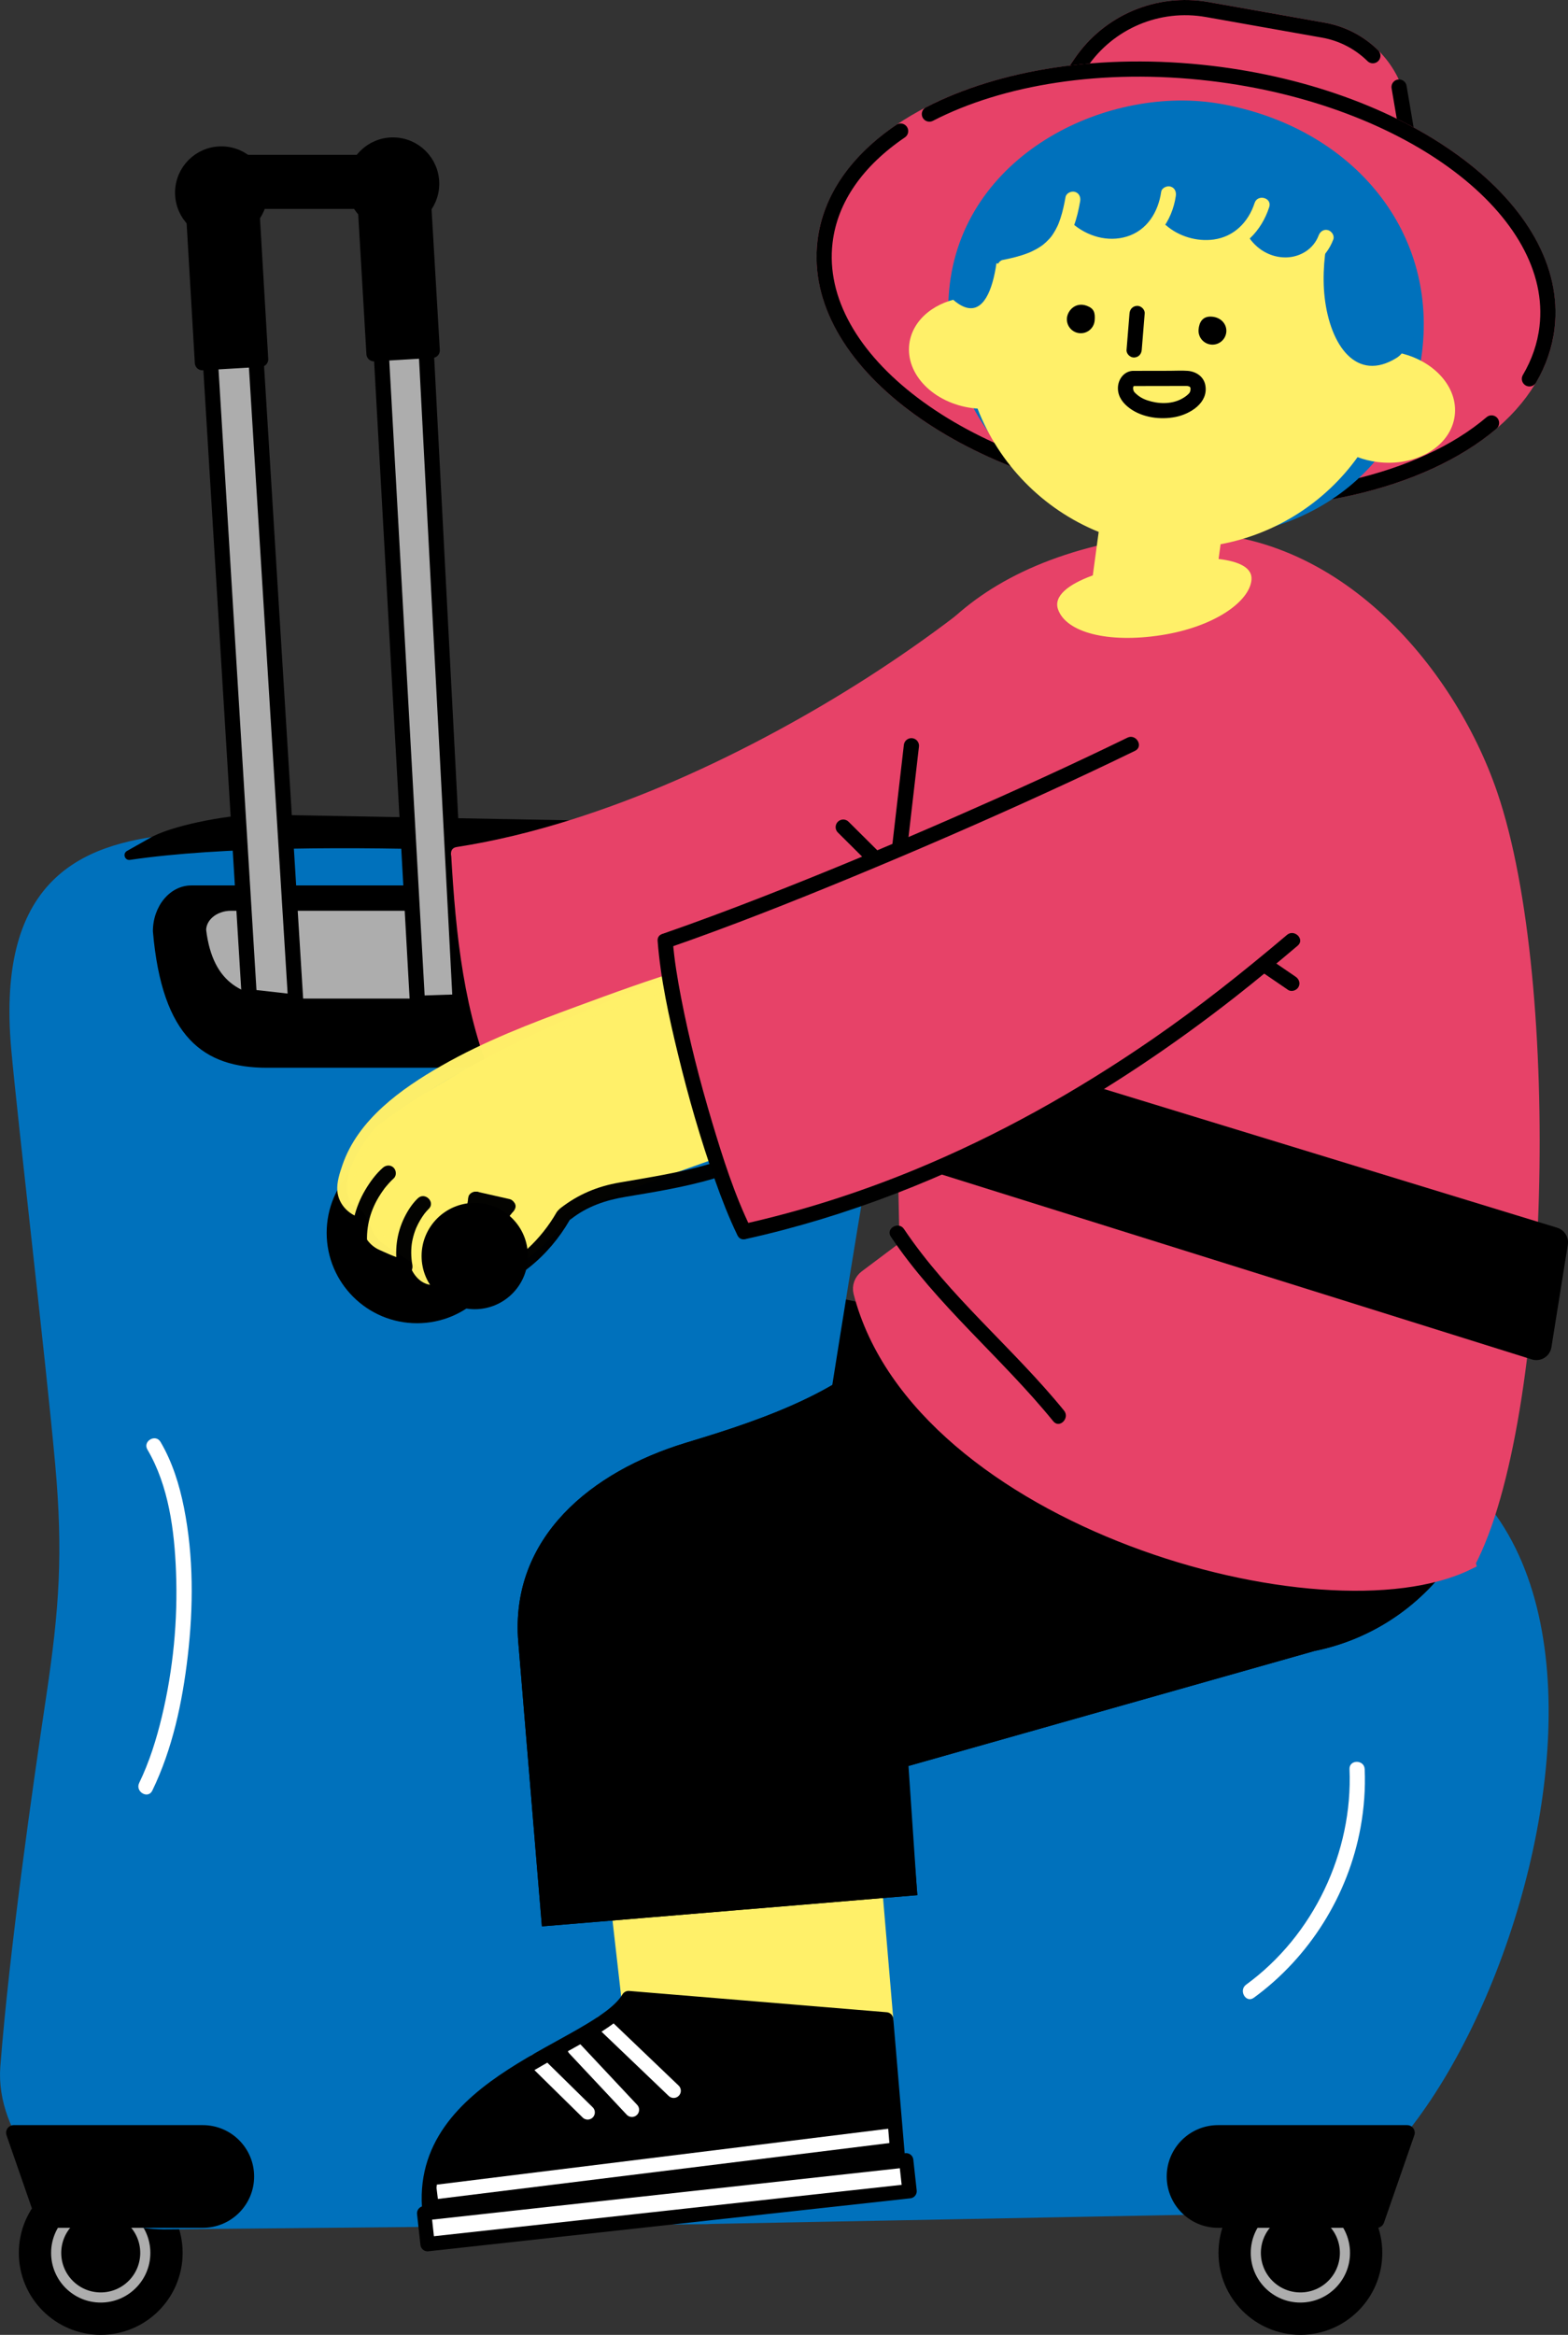 <?xml version="1.0" encoding="UTF-8"?>
<svg id="_レイヤー_2" data-name="レイヤー 2" xmlns="http://www.w3.org/2000/svg" viewBox="0 0 154.885 230.517">
  <rect x="0" y="0" width="154.885" height="230.517" fill="#333333" stroke="none"/>
  <defs>
    <style>
      .cls-1 {
        stroke: #fff069;
      }

      .cls-1, .cls-2, .cls-3, .cls-4, .cls-5, .cls-6, .cls-7, .cls-8 {
        fill: none;
      }

      .cls-1, .cls-2, .cls-4, .cls-9, .cls-7, .cls-10 {
        stroke-linecap: round;
      }

      .cls-1, .cls-2, .cls-5, .cls-7, .cls-10 {
        stroke-width: 1.417px;
      }

      .cls-1, .cls-9, .cls-7, .cls-11, .cls-10, .cls-12 {
        stroke-linejoin: round;
      }

      .cls-13, .cls-11 {
        fill: #adadad;
      }

      .cls-2, .cls-14, .cls-3, .cls-4, .cls-15, .cls-5, .cls-6, .cls-8, .cls-16, .cls-17, .cls-18 {
        stroke-miterlimit: 10;
      }

      .cls-2, .cls-5 {
        stroke: #fff;
      }

      .cls-14 {
        stroke: #e74268;
      }

      .cls-14, .cls-3, .cls-4, .cls-15, .cls-11, .cls-12, .cls-18 {
        stroke-width: 1.5px;
      }

      .cls-14, .cls-19 {
        fill: #e74268;
      }

      .cls-3, .cls-4, .cls-15, .cls-9, .cls-6, .cls-7, .cls-11, .cls-10, .cls-16, .cls-12 {
        stroke: #000;
      }

      .cls-20, .cls-17, .cls-18 {
        fill: #0071bc;
      }

      .cls-9 {
        stroke-width: 1.5px;
      }

      .cls-21, .cls-10 {
        fill: #fff;
      }

      .cls-22 {
        opacity: .988;
      }

      .cls-8 {
        stroke: #adadad;
      }

      .cls-17, .cls-18 {
        stroke: #0071bc;
      }

      .cls-23 {
        fill: #fff069;
      }
    </style>
  </defs>
  <g id="_レイヤー_10" data-name="レイヤー 10">
    <g>
      <path d="M140.16,149.679l1.453-9.105-66.772-14.12c-9.685-2.048-19.298,3.772-21.973,13.303l-7.404,26.382,34.39,9.651,3.409-12.148,32.709,3.565c11.519,1.84,22.349-6.008,24.187-17.528Z"/>
      <g>
        <g>
          <circle cx="9.95" cy="222.426" r="8.09"/>
          <circle class="cls-8" cx="9.95" cy="222.426" r="4.402"/>
        </g>
        <g>
          <circle cx="128.45" cy="222.426" r="8.09"/>
          <circle class="cls-8" cx="128.45" cy="222.426" r="4.402"/>
        </g>
        <path class="cls-18" d="M130.313,141.243l-49.342-1.448s3.823-24.417,5.405-32.5c2.463-12.579-10.527-25.358-19.12-25.193l-49.23.944c-9.079.768-17.69,3.603-16.166,20.514.647,7.184,3.416,30.702,4.341,40.957.793,8.803.41,14.375-.887,23.03-1.363,9.1-3.635,25.003-4.533,36.525-.25,3.216,1.101,6.201,2.828,8.654,2.875,4.091,7.665,6.726,13.04,6.623l53.23-.512c.107-.002.21-.018.316-.022l56.301-1.079c19.781,0,44.451-73.347,3.819-76.492Z"/>
        <path d="M12.546,84.011c-.46.259-.225.961.297.884,18.004-2.661,53.089.122,53.089.122,4.088.074,7.774,2.477,9.49,6.188l1.371,2.965h4.178l-1.913-4.856c-1.899-4.822-6.514-8.027-11.695-8.123l-41.728-.772c-2.494-.046-8.002.894-10.532,2.152l-2.557,1.441Z"/>
        <path d="M15.103,91.949v-0c0-2.502,1.698-4.53,3.792-4.53h32.916c2.094,0,3.792,2.028,3.792,4.53v0c0,7.439-1.859,13.47-11.275,13.47h-17.95c-6.227,0-10.369-2.944-11.275-13.47Z"/>
        <path class="cls-13" d="M19.862,91.853v-0c0-1.344,1.32-2.434,2.949-2.434h25.601c1.629,0,2.949,1.09,2.949,2.434v0c0,3.997-1.446,7.237-8.769,7.237h-13.961c-4.843,0-8.065-1.582-8.769-7.237Z"/>
        <path class="cls-6" d="M19.862,91.853v-0c0-1.344,1.32-2.434,2.949-2.434h25.601c1.629,0,2.949,1.09,2.949,2.434v0c0,3.997-1.446,7.237-8.769,7.237h-13.961c-4.843,0-8.065-1.582-8.769-7.237Z"/>
        <polygon class="cls-11" points="24.623 98.421 19.862 20.574 24.354 20.31 29.214 98.938 24.623 98.421"/>
        <rect class="cls-9" x="19.469" y="17.942" width="5.763" height="17.715" transform="translate(-1.532 1.356) rotate(-3.36)"/>
        <circle class="cls-12" cx="21.866" cy="19.024" r="3.824"/>
        <polygon class="cls-11" points="41.237 99.053 36.815 19.694 41.307 19.43 45.462 98.913 41.237 99.053"/>
        <rect class="cls-9" x="36.418" y="17.059" width="5.763" height="17.715" transform="translate(-1.451 2.348) rotate(-3.36)"/>
        <circle class="cls-12" cx="38.815" cy="18.14" r="3.824"/>
        <rect x="21.866" y="15.288" width="16.975" height="5.335"/>
      </g>
      <circle cx="41.192" cy="121.717" r="8.924"/>
      <path class="cls-12" d="M4.352,219.199l-3-8.638,18.681-0c2.385-0,4.319,1.934,4.319,4.319v0c0,2.385-1.934,4.319-4.319,4.319l-15.681 0Z"/>
      <path class="cls-12" d="M135.997,219.199l3-8.638-18.681-0c-2.385-0-4.319,1.934-4.319,4.319v0c-0,2.385,1.934,4.319,4.319,4.319l15.681 0Z"/>
      <path class="cls-21" d="M14.563,143.118c2.104,3.577,2.668,7.993,2.824,12.07.183,4.779-.276,9.617-1.393,14.268-.54,2.251-1.234,4.485-2.245,6.572-.419.865.874,1.626,1.295.757,2.001-4.13,2.971-8.73,3.5-13.263.567-4.853.585-9.864-.371-14.671-.448-2.253-1.145-4.501-2.315-6.49-.489-.831-1.786-.078-1.295.757h0Z"/>
      <path class="cls-21" d="M133.302,174.666c.345,8.208-3.556,16.429-10.211,21.276-.772.562-.025,1.864.757,1.295,5.501-4.005,9.336-10.132,10.55-16.831.343-1.894.485-3.817.404-5.74-.04-.961-1.54-.967-1.5,0h0Z"/>
      <path class="cls-19" d="M109.83,79.784c1.662-8.308-7.38-20.317-17.741-15.832-4.109,1.778-28.038,19.162-47.533,20.27.466,8.201,1.272,15.906,4.353,23.05,10.222.436,26.125-5.504,34.163-9.269,7.182-3.364,21.354-10.19,26.758-18.219Z"/>
      <path class="cls-19" d="M94.489,60.738c-5.625,4.291-11.61,8.114-17.834,11.474-6.478,3.498-13.243,6.516-20.271,8.728-3.693,1.163-7.462,2.095-11.29,2.688-.951.147-.547,1.593.399,1.446,7.022-1.087,13.843-3.294,20.382-6.038,6.834-2.868,13.413-6.337,19.682-10.288,3.326-2.096,6.563-4.331,9.689-6.716.757-.578.011-1.881-.757-1.295h0Z"/>
      <g>
        <path class="cls-23" d="M60.261,181.22l1.829,16.049c-4.048,5.696-21.074,8.216-19.649,21.186l46.245-5.448-3.168-37.391"/>
        <path d="M62.09,197.269c-2.742,6.404-21.074,8.216-19.649,21.186l46.245-5.448-1.155-13.324"/>
        <line class="cls-5" x1="43.167" y1="216.397" x2="88.413" y2="210.797"/>
        <line class="cls-2" x1="52.903" y1="203.496" x2="58.049" y2="208.554"/>
        <line class="cls-2" x1="56.751" y1="202.25" x2="62.421" y2="208.295"/>
        <line class="cls-2" x1="59.499" y1="199.683" x2="66.543" y2="206.418"/>
        <line class="cls-1" x1="87.53" y1="199.37" x2="85.518" y2="175.616"/>
        <path class="cls-1" d="M60.261,181.22l1.829,16.049"/>
        <path class="cls-7" d="M62.09,197.269c-2.98,5.028-21.074,8.216-19.649,21.186l46.245-5.448-1.155-13.636-25.44-2.102Z"/>
        <rect class="cls-10" x="41.924" y="215.891" width="47.897" height="3.065" transform="translate(-23.344 8.492) rotate(-6.268)"/>
      </g>
      <path class="cls-15" d="M146.209,137.404l-1.816-9.039s-43.145-.126-55.895,3.781c-3.662,6.055-15.636,9.518-20.606,11.041-9.037,2.769-16.768,9.02-15.948,18.886l2.27,27.307,35.595-2.959-1.045-12.574,40.897-11.576c11.437-2.297,18.846-13.431,16.548-24.867Z"/>
      <path class="cls-3" d="M88.764,173.847l40.897-11.576c11.437-2.297,18.846-13.431,16.548-24.867l-1.816-9.039"/>
      <path class="cls-4" d="M88.498,132.146c-3.662,6.055-15.636,9.518-20.606,11.041-9.037,2.769-16.768,9.02-15.948,18.886l2.27,27.307,35.595-2.959-1.163-17.074"/>
      <path class="cls-14" d="M144.997,154.246c7.392-13.987,8.577-57.082,2.186-75.795-4.169-12.206-15.785-26.147-31.598-25.05-41.175,4.389-26.524,44.037-26.524,44.037l.549,25.654-4.041,3.03c-.446.335-.663.907-.524,1.447,5.78,22.425,45.811,33.657,59.952,26.678Z"/>
      <path d="M74.764,110.241l1.722-12.689,77.335,23.661c.718.22,1.165.935,1.046,1.677l-1.62,10.124c-.145.906-1.06,1.473-1.936,1.198l-76.547-23.972Z"/>
      <line class="cls-4" x1="83.293" y1="81.662" x2="86.376" y2="84.724"/>
      <line class="cls-4" x1="90.028" y1="73.627" x2="87.264" y2="97.544"/>
      <path class="cls-23" d="M37.145,111.27c11.637-8.977,32.589-16.694,44.926-19.93,7.69-2.017,9.306.71,10.794,5.48l0.0 0c1.489,4.77.726,10.479-8.253,12.834,0,0-21.806,7.143-27.814,10.043-8.666,9.752-11.958,7.829-19.068,3.009-1.272-.863-1.216-3.293-3.023-3.823-1.77-3.015,2.437-7.613,2.437-7.613Z"/>
      <g class="cls-22">
        <path d="M70.006,114.945c-2.908.842-5.846,1.291-8.819,1.806-2.193.38-4.078,1.171-5.84,2.541-.761.592.307,1.647,1.061,1.061,1.623-1.262,3.409-1.862,5.415-2.196,2.896-.482,5.754-.947,8.582-1.766.925-.268.532-1.716-.399-1.446h0Z"/>
        <path class="cls-23" d="M67.878,95.623c-3.669,1.076-7.265,2.405-10.852,3.723-4.596,1.689-9.17,3.438-13.43,5.879-3.946,2.261-8.235,5.298-9.771,9.799-.272.796-.569,1.696-.505,2.534.109,1.424,1.281,2.558,2.686,2.749l-.551-.723c0,1.561.582,3.223,2.106,3.856.844.351,3.96,2.016,4.079-.034h-1.5c.117,1.006.394,2.071,1.132,2.81.982.982,2.342.749,3.456.14.847-.463.091-1.759-.757-1.295-.567.31-1.265.57-1.742-.012-.36-.44-.525-1.096-.589-1.642-.109-.943-1.443-.985-1.5,0,.056-.301.195-.463.419-.486-.086-.011-.108-.009-.068.003-.103-.062-.315-.07-.434-.104-.291-.085-.576-.193-.858-.306-.45-.179-.985-.337-1.387-.603-.688-.454-.856-1.56-.857-2.326-0-.292-.231-.68-.551-.723-.878-.119-1.672-.673-1.588-1.716.044-.545.262-1.144.437-1.666.041-.122.084-.243.129-.363.02-.054.042-.108.062-.162.016-.042.033-.083.05-.125.054-.134-.067.154-.004.009.131-.298.274-.591.431-.877.437-.793.885-1.405,1.419-2.022,1.829-2.115,4.165-3.747,6.561-5.156,4.222-2.483,8.78-4.271,13.373-5.933,3.645-1.32,7.28-2.687,11.002-3.779.924-.271.531-1.719-.399-1.446h0Z"/>
        <path d="M49.49,118.73c-.994,1.331-2.343,2.403-3.521,3.564-1.095,1.079-2.956,2.769-2.142,4.472.657,1.374,2.542,1.38,3.796.986,1.697-.534,3.289-1.536,4.67-2.637,1.607-1.281,2.955-2.879,3.978-4.66.482-.838-.814-1.595-1.295-.757-1.535,2.672-3.852,4.821-6.636,6.146-.564.268-1.158.539-1.785.613-.372.044-1.044.085-1.323-.245-.422-.5.405-1.359.711-1.714.454-.527.952-1.016,1.453-1.499,1.17-1.128,2.413-2.204,3.39-3.511.578-.774-.723-1.522-1.295-.757h0Z"/>
        <path d="M41.279,118.302c-.552.52-.996,1.211-1.329,1.886-.786,1.594-.994,3.342-.666,5.085.075.398.555.625.923.524.418-.115.599-.523.524-.923-.142-.753-.144-1.623-.02-2.284.065-.347.156-.688.273-1.021.028-.08.058-.16.089-.239.003-.009.093-.22.032-.081.063-.142.129-.282.2-.421.117-.226.245-.447.385-.66.064-.097.13-.193.199-.287.027-.036.054-.072.081-.108-.138.19-.025.032.008-.008.115-.139.231-.28.363-.403.705-.663-.358-1.722-1.061-1.061h0Z"/>
        <path d="M37.822,115.286c-.696.61-1.275,1.409-1.744,2.199-1.012,1.706-1.506,3.704-1.273,5.683.047.402.311.75.75.75.369,0,.798-.345.75-.75-.21-1.784.201-3.489,1.109-4.993.168-.279.352-.547.545-.81.026-.035.052-.069.078-.103-.053.069-.054.071-.003.005.037-.045.073-.091.111-.136.078-.094.157-.186.239-.277.158-.176.321-.351.499-.507.305-.267.273-.788,0-1.061-.303-.303-.755-.268-1.061,0h0Z"/>
        <path d="M46.795,119.119c.917.208,1.834.416,2.751.624l.392.089c.382.087.83-.117.923-.524.087-.381-.115-.83-.524-.923-.917-.208-1.834-.416-2.751-.624l-.392-.089c-.382-.087-.83.117-.923.524-.087.381.115.83.524.923h0Z"/>
        <path d="M46.271,118.196c-.203,1.325-.409,2.651-.663,3.966-.053.272-.095.557-.188.82-.131.37.148.837.524.923.42.096.782-.127.923-.524.207-.583.27-1.242.375-1.848.139-.801.268-1.604.394-2.408.028-.177.055-.353.082-.53.059-.386-.097-.825-.524-.923-.358-.081-.859.109-.923.524h0Z"/>
      </g>
      <circle class="cls-16" cx="46.894" cy="124.007" r="4.75"/>
      <path d="M120.144,92.886c2.07,1.415,4.14,2.829,6.209,4.244.292.2.584.399.876.599.335.229.832.063,1.026-.269.217-.371.066-.797-.269-1.026-2.07-1.415-4.14-2.829-6.209-4.244-.292-.2-.584-.399-.876-.599-.335-.229-.832-.063-1.026.269-.217.371-.066.797.269,1.026h0Z"/>
      <path class="cls-19" d="M130.832,88.894c5.753-6.22-2.014-21.992-11.535-18.919-4.261,1.375-38.785,19.491-53.586,22.925.958,8.158,4.287,21.751,7.791,28.697,34.331-7.965,50.109-24.896,57.331-32.703Z"/>
      <g>
        <path d="M111.364,72.83c-5.571,2.715-11.217,5.279-16.894,7.765-6.334,2.774-12.716,5.444-19.16,7.954-3.246,1.264-6.508,2.486-9.799,3.628-.906.314-.517,1.764.399,1.446,6.156-2.136,12.222-4.534,18.243-7.021,6.355-2.625,12.664-5.363,18.918-8.219,3.033-1.385,6.052-2.798,9.049-4.258.868-.423.108-1.717-.757-1.295h0Z"/>
        <path d="M64.96,92.9c.292,3.767,1.118,7.506,2.008,11.17,1.023,4.214,2.221,8.398,3.674,12.484.653,1.838,1.358,3.666,2.211,5.421.422.868,1.716.108,1.295-.757-1.607-3.305-2.735-6.86-3.789-10.372-1.222-4.075-2.283-8.209-3.089-12.387-.354-1.839-.666-3.691-.811-5.559-.074-.956-1.575-.964-1.5,0h0Z"/>
        <path d="M127.126,92.303c-4.29,3.629-8.681,7.118-13.311,10.307-7.38,5.085-15.255,9.506-23.551,12.913-5.493,2.255-11.165,4.066-16.963,5.35-.942.209-.543,1.655.399,1.446,10.031-2.222,19.669-6.031,28.69-10.925,6.909-3.748,13.453-8.137,19.638-12.98,2.091-1.637,4.13-3.336,6.157-5.051.738-.624-.328-1.681-1.061-1.061h0Z"/>
      </g>
      <path class="cls-14" d="M100.356,15.646l6.404-9.433c2.76-4.065,7.65-6.129,12.488-5.271l11.477,2.036c3.776.67,6.748,3.599,7.473,7.365l2.489,12.934-40.331-7.63Z"/>
      <path class="cls-4" d="M138.199,8.593l2.489,14.684-40.331-7.63,6.404-9.433c2.76-4.065,7.65-6.129,12.488-5.271l11.477,2.036c1.888.335,3.575,1.235,4.881,2.521"/>
      <g>
        <ellipse class="cls-14" cx="117.153" cy="28.105" rx="21.006" ry="35.908" transform="translate(75.483 141.146) rotate(-83.255)"/>
        <path class="cls-4" d="M147.332,41.757c-6.808,5.788-19.107,8.81-32.647,7.208-19.694-2.329-34.555-13.557-33.192-25.078.511-4.32,3.231-8.068,7.47-10.943"/>
        <path class="cls-4" d="M91.804,11.264c7.061-3.642,17.046-5.293,27.817-4.02,19.694,2.329,34.555,13.557,33.192,25.078-.213,1.8-.809,3.501-1.739,5.081"/>
      </g>
      <path class="cls-17" d="M94.313,28.126c1.557-12.773,15.508-19.285,26.209-17.373,12.437,2.222,20.921,11.952,19.451,23.943s-12.328,19.216-24.868,17.678c-12.54-1.538-22.254-12.255-20.792-24.247Z"/>
      <path class="cls-23" d="M138.005,34.796c1.191-11.565-7.051-22.033-18.649-23.519-11.608-1.487-22.231,6.579-23.98,18.087-2.92.326-5.242,2.135-5.556,4.586-.386,3.013,2.41,5.854,6.244,6.345.167.021.331.032.496.044,2.113,5.465,6.418,9.923,11.967,12.176l-.581,4.292c-2.428.885-3.895,2.041-3.434,3.358.793,2.263,4.9,3.362,10.177,2.547,5.277-.815,8.776-3.338,8.933-5.499.085-1.16-1.237-1.792-3.252-2.025l.197-1.456c5.482-1.023,10.329-4.139,13.533-8.6.609.227,1.263.394,1.952.482,3.835.491,7.256-1.553,7.642-4.566.367-2.865-2.145-5.57-5.689-6.251Z"/>
      <g>
        <path d="M111.572,30.947l-.293,3.6c-.032.392.368.767.75.75.434-.019.716-.33.75-.75l.293-3.6c.032-.392-.368-.767-.75-.75-.434.019-.716.33-.75.75h0Z"/>
        <path d="M112.052,36.614c-.976-.053-1.639.821-1.626,1.741.012.848.526,1.488,1.18,1.965,1.253.912,3.021,1.143,4.512.846,1.469-.292,3.26-1.404,2.944-3.132-.157-.86-.914-1.355-1.744-1.42-.579-.045-1.175-.007-1.756-.006-1.17.002-2.34.004-3.51.006-.965.002-.967,1.502,0,1.5.761-.002,1.522-.003,2.282-.004.577-.001,1.154-.002,1.732-.003.23-0.0.459-.001.689-.001.1-0.0.2-.001.3-0.0.059 0.0.117-0.0.176.002.169.007-.012-.017.125.017.012.003.246.069.085.02.019.006.212.121.055.022.017.011.184.153.036.023.034.03.089.2.027.022.005.014.031.107.034.108l.013.055c-.011-.106-.013-.116-.005-.029-.004.055-.002.117-.002.173-.001-.193-.011.03-.024.086-.002.007-.065.184-.02.074.045-.11-.033.058-.036.065-.019.037-.13.174-.008.032-.042.05-.087.095-.134.14-.205.197-.441.357-.741.508-.98.492-2.226.466-3.312.098-.502-.17-.891-.412-1.263-.797-.121-.125.052.123-.02-.03-.029-.043-.054-.088-.077-.134.024.062.021.05-.008-.035-.036-.124-.041-.203-.026-.291-.018.104.037-.114.034-.107-.059.17.13-.159.007-.013.135-.162-.078.122.053-.036-.07.084-.176.023.029.034.405.022.75-.36.75-.75,0-.424-.344-.728-.75-.75Z"/>
      </g>
      <g>
        <path d="M105.388,31.418c.059-.757.853-1.649,1.977-1.224.71.268.824.682.765,1.439s-.721,1.323-1.478,1.263-1.323-.721-1.263-1.478Z"/>
        <path d="M118.393,32.544c.059-.757.42-1.294,1.179-1.287,1.016.01,1.622.744,1.563,1.502s-.721,1.323-1.478,1.263-1.323-.721-1.263-1.478Z"/>
      </g>
      <g>
        <path class="cls-20" d="M130.847,29.355c-.487-4.245.854-9.784,2.555-10.189s3.862,4.652,4.852,8.808,1.181,6.438-.304,7.362c-3.926,2.443-6.552-1.175-7.104-5.981Z"/>
        <path class="cls-20" d="M98.506,20.777c-2.352,1.833-3.626,4.984-4.33,8.837,4.39,3.776,4.771-6.628,4.33-8.837Z"/>
        <path class="cls-20" d="M96.61,24.108c-.932,2.735,6.397,2.873,8.774-1.529,1.169,1.858,4.205,3.124,10.194.016,1.223,3.486,7.328,1.476,7.328,1.476,0,0,3.961,4.383,8.794.087,3.607-3.206,2.436-4.903,2.436-4.903,0,0-6.341-6.903-11.623-8.122-5.282-1.219-11.048-.849-15.832,1.139-3,1.247-8.71,7.842-10.071,11.836Z"/>
        <g>
          <path class="cls-23" d="M99.455,27.108c1.479-.286,3.027-.704,4.265-1.599,1.115-.805,1.859-1.895,2.343-3.174.301-.797.487-1.633.634-2.471.07-.399-.107-.808-.524-.923-.362-.099-.852.123-.923.524-.124.705-.275,1.408-.499,2.089-.05.151-.103.301-.16.449-.012.032-.077.192-.056.141.018-.042-.057.125-.075.165-.123.262-.261.516-.419.759-.041.063-.084.126-.127.187-.017.024-.121.163-.075.105.046-.059-.063.076-.082.098-.048.057-.097.113-.148.167-.189.205-.394.396-.614.567.116-.09-.057.039-.086.06-.055.039-.11.076-.166.113-.134.088-.272.17-.413.248-.126.069-.253.134-.383.196-.067.032-.134.062-.202.093-.078.035-.009.005.006-.001-.059.025-.119.049-.179.072-.811.317-1.662.524-2.516.689-.398.077-.625.554-.524.923.114.416.524.601.923.524h0Z"/>
          <path class="cls-23" d="M104.854,23.11c1.863,1.623,4.437,2.434,6.856,1.691,2.474-.759,4.072-2.947,4.436-5.459.059-.404-.1-.801-.524-.923-.352-.101-.865.123-.923.524-.288,1.988-1.387,3.797-3.388,4.411-1.895.582-3.93-.027-5.397-1.305-.725-.631-1.79.425-1.061,1.061h0Z"/>
          <path class="cls-23" d="M114.128,23.31c1.673,1.464,3.959,2.133,6.156,1.785,2.528-.4,4.32-2.279,5.09-4.653.299-.92-1.149-1.315-1.446-.399-.612,1.886-2.03,3.329-4.042,3.605-1.647.226-3.445-.303-4.697-1.399-.724-.633-1.789.423-1.061,1.061h0Z"/>
          <path class="cls-23" d="M121.946,23.997c1.097,1.802,3.063,3.003,5.204,2.914,2.075-.086,3.82-1.325,4.551-3.268.143-.379-.159-.822-.524-.923-.421-.116-.779.143-.923.524-.514,1.364-1.832,2.139-3.196,2.17-1.556.035-2.991-.816-3.818-2.174-.501-.823-1.799-.07-1.295.757h0Z"/>
        </g>
      </g>
      <path d="M87.999,122.096c4.532,6.757,10.937,11.947,16.045,18.229.609.749,1.664-.318,1.06-1.06-5.024-6.179-11.354-11.281-15.811-17.926-.535-.797-1.834-.048-1.295.757h0Z"/>
    </g>
  </g>
</svg>